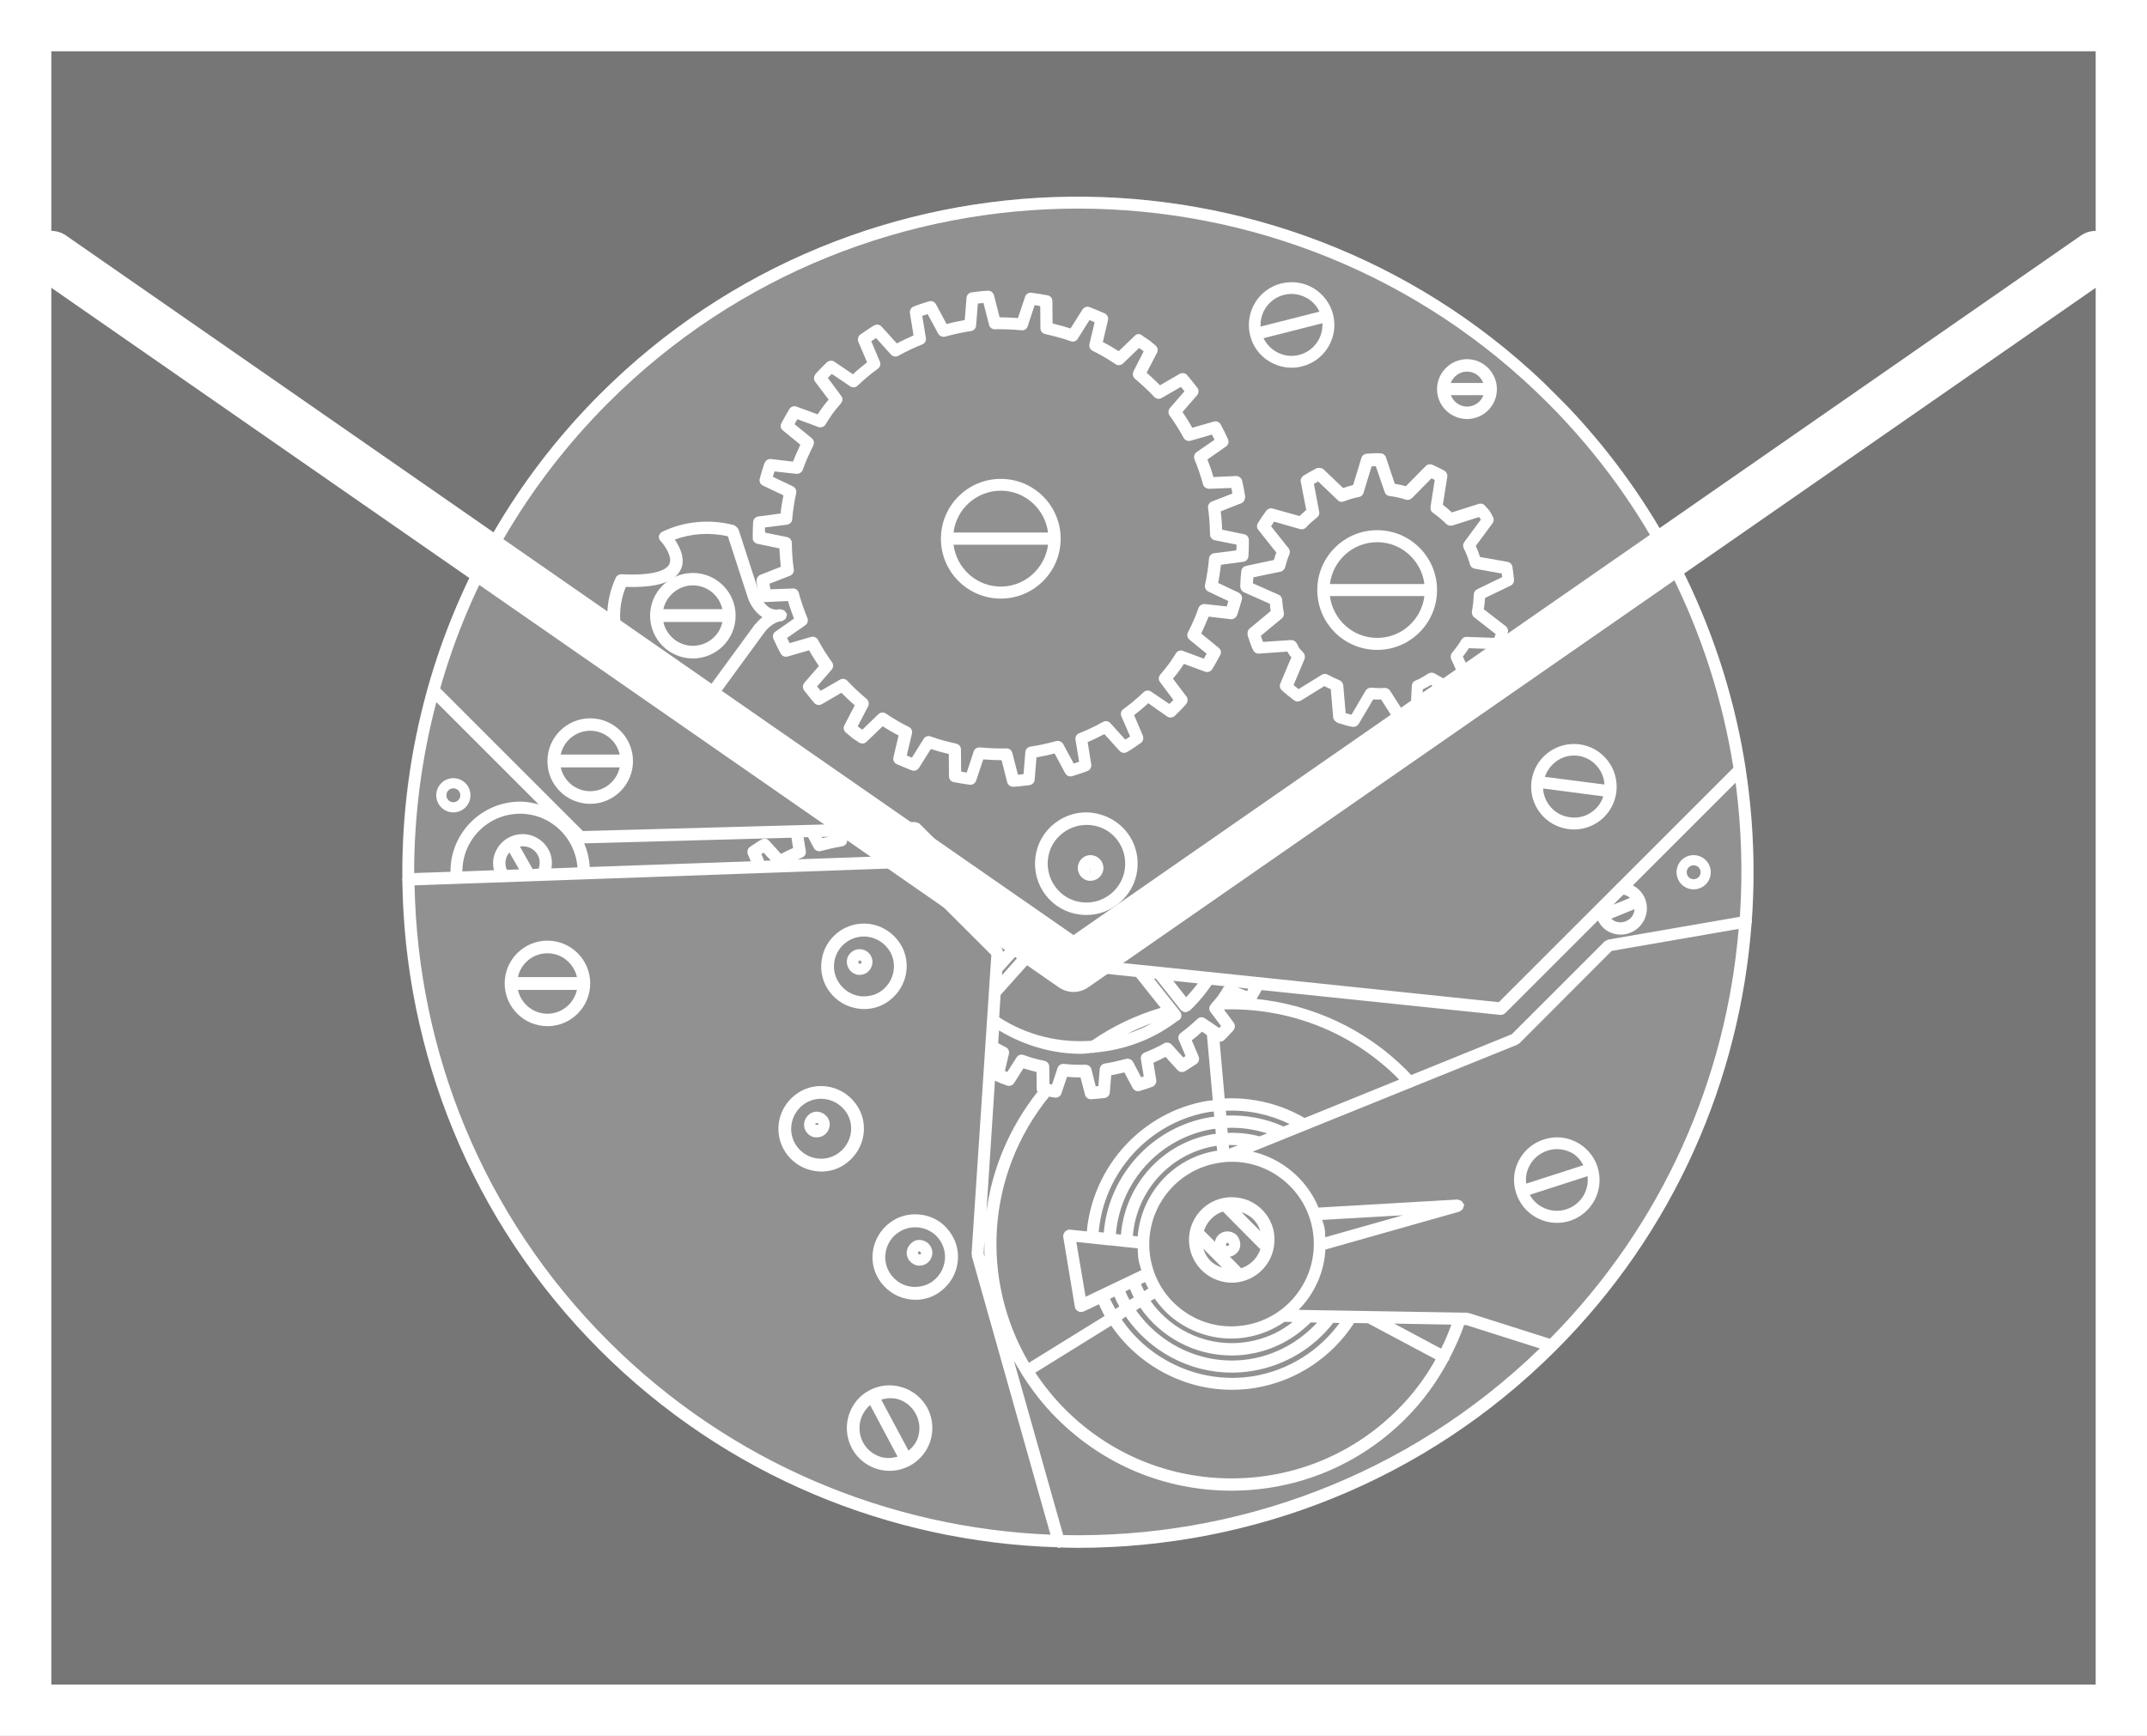 <?xml version="1.0" encoding="UTF-8"?>
<svg width="251px" height="203px" viewBox="0 0 251 203" version="1.1" xmlns="http://www.w3.org/2000/svg" xmlns:xlink="http://www.w3.org/1999/xlink">
    <rect x="0" y="0" width="251" height="203" fill="#333333" stroke="none"/>
    <title>Artboard</title>
    <defs>
        <path d="M29.935,6 L221.419,6 C226.119,6 234.097,6 245.354,6 C245.354,17.851 245.354,25.809 245.354,29.875 L245.354,173.125 C245.354,177.279 245.354,185.238 245.354,197 C234.009,197 226.03,197 221.419,197 L29.935,197 C25.812,197 17.833,197 6,197 C6,185.724 6,177.766 6,173.125 L6,29.875 C6,25.257 6,17.299 6,6 C17.81,6 25.789,6 29.935,6 Z" id="path-1"></path>
    </defs>
    <g id="Artboard" stroke="none" stroke-width="1" fill="none" fill-rule="evenodd">
        <g id="mail" transform="translate(6, 6)" fill-rule="nonzero" stroke="#FFFFFF" stroke-linecap="round" stroke-width="6">
            <path d="M242,-3 L242,194 L-3,194 L-3,-3 L242,-3 Z" id="Path" fill-opacity="0.33" fill="#FFFFFF"></path>
            <polyline id="Path" stroke-linejoin="round" points="239 24 119.5 107 0 24"></polyline>
        </g>
        <mask id="mask-2" fill="white">
            <use xlink:href="#path-1"></use>
        </mask>
        <g id="Path-Copy" fill-rule="nonzero"></g>
        <g id="Group" mask="url(#mask-2)">
            <g transform="translate(47, 23)">
                <circle id="Oval" fill-opacity="0.2" fill="#FFFFFF" cx="79" cy="79" r="79"></circle>
                <g id="three-quarterplate-movement" stroke-width="1" fill="none">
                    <path d="M133.463,21.734 C102.546,-7.69 53.456,-7.242 23.129,23.102 C13.218,33.012 6.514,44.928 2.974,57.576 C2.95,57.647 2.926,57.694 2.926,57.764 C0.944,64.937 -0.024,72.347 0.047,79.754 C0.047,79.802 0,79.826 0,79.897 C0,79.944 0.047,79.968 0.047,80.015 C0.307,99.907 7.977,119.727 23.129,134.875 C37.927,149.67 57.162,157.339 76.585,157.929 C76.656,157.953 76.704,158 76.774,158 C76.845,158 76.892,158 76.962,157.976 C76.986,157.976 76.986,157.953 76.986,157.953 C77.671,157.976 78.33,158 79.015,158 C99.264,158 119.491,150.308 134.902,134.899 C148.803,121.001 156.402,103.187 157.771,84.971 C157.794,84.9 157.842,84.828 157.818,84.735 C157.818,84.711 157.794,84.711 157.794,84.688 C158.22,78.812 157.983,72.913 157.109,67.085 C157.109,67.014 157.086,66.967 157.086,66.897 C154.702,51.489 147.764,36.648 136.293,24.566 L133.463,21.734 Z M24.12,24.092 C39.249,8.967 59.144,1.393 79.016,1.393 C98.888,1.393 118.783,8.967 133.912,24.092 C145.948,36.125 153.17,51.156 155.648,66.777 L142.101,80.321 C142.03,80.368 141.982,80.416 141.958,80.463 L128.223,94.195 L88.668,90.066 L86.308,89.83 L75.924,88.745 L60.512,73.337 C60.441,73.242 60.3,73.218 60.181,73.194 C60.11,73.171 60.063,73.123 59.993,73.123 L21.146,74.185 L4.461,57.503 C7.93,45.281 14.491,33.719 24.12,24.092 L24.12,24.092 Z M156.403,84.214 L140.991,86.88 C140.92,86.904 140.873,86.952 140.803,86.999 C140.732,87.023 140.661,87.023 140.615,87.07 L129.735,97.948 L117.982,102.714 C117.77,102.502 117.58,102.289 117.368,102.077 C112.648,97.358 106.441,94.503 99.903,93.819 C100.115,93.464 100.305,93.134 100.493,92.781 L128.389,95.683 L128.46,95.683 C128.648,95.683 128.814,95.612 128.931,95.495 L128.955,95.495 L139.811,84.641 C140.142,85.278 140.637,85.797 141.298,86.057 C141.676,86.221 142.076,86.292 142.478,86.292 C142.88,86.292 143.256,86.221 143.634,86.057 C145.192,85.419 145.947,83.626 145.31,82.07 C145.027,81.385 144.508,80.866 143.894,80.536 L155.906,68.526 C156.591,73.737 156.757,78.999 156.403,84.214 L156.403,84.214 Z M134.194,133.553 L124.754,130.556 C124.707,130.556 124.683,130.58 124.636,130.556 C124.588,130.556 124.588,130.509 124.541,130.509 L104.81,130.178 C106.652,128.314 107.808,125.813 107.949,123.123 L123.62,118.687 C123.691,118.663 123.715,118.592 123.784,118.568 C123.856,118.521 123.927,118.474 123.996,118.404 C124.044,118.333 124.068,118.239 124.091,118.144 C124.115,118.073 124.162,118.026 124.162,117.956 C124.162,117.932 124.139,117.909 124.139,117.885 C124.139,117.861 124.162,117.838 124.139,117.814 C124.115,117.743 124.044,117.719 124.02,117.649 C123.973,117.578 123.925,117.507 123.856,117.437 C123.784,117.39 123.691,117.366 123.596,117.343 C123.525,117.319 123.478,117.271 123.408,117.271 L107.147,118.216 C105.778,114.912 102.874,112.481 99.453,111.679 L130.37,99.173 C130.417,99.149 130.441,99.102 130.465,99.078 C130.512,99.054 130.559,99.054 130.607,99.031 L141.416,88.2 L156.261,85.629 C154.798,103.139 147.434,120.173 134.194,133.552 L134.194,133.553 Z M12.249,78.716 C12.084,78.315 12.037,77.867 12.154,77.442 C12.225,77.159 12.366,76.899 12.556,76.687 L13.688,78.669 L12.249,78.716 Z M15.27,78.623 L13.783,76.004 C14.066,75.956 14.349,75.956 14.633,76.027 C15.151,76.17 15.601,76.499 15.86,76.972 C16.143,77.467 16.143,78.033 15.979,78.577 L15.27,78.623 Z M17.088,76.287 C16.64,75.485 15.884,74.919 15.011,74.659 C14.114,74.424 13.193,74.541 12.391,74.99 C11.589,75.438 11.023,76.193 10.763,77.066 C10.599,77.633 10.621,78.222 10.74,78.765 L7.057,78.907 C7.057,75.179 10.078,72.159 13.807,72.159 C17.371,72.159 20.25,74.944 20.509,78.436 L17.464,78.554 C17.607,77.773 17.489,76.97 17.088,76.287 L17.088,76.287 Z M21.95,78.387 C21.879,77.419 21.667,76.475 21.289,75.626 L45.527,74.965 L45.716,76.168 C45.22,76.38 44.748,76.616 44.3,76.853 L42.908,75.319 C42.696,75.06 42.318,75.012 42.011,75.177 C41.585,75.413 41.185,75.696 40.689,76.026 C40.405,76.214 40.311,76.569 40.429,76.899 L40.783,77.725 L21.95,78.387 Z M42.34,77.655 L42.01,76.877 C42.104,76.829 42.174,76.758 42.269,76.712 L43.118,77.633 L42.34,77.655 Z M46.777,77.277 C47.084,77.159 47.272,76.829 47.202,76.499 L46.943,74.917 L47.462,74.894 L48.147,76.168 C48.265,76.404 48.525,76.546 48.76,76.546 C48.832,76.546 48.879,76.546 48.949,76.523 C49.846,76.287 50.671,76.097 51.427,75.98 C51.758,75.933 52.017,75.673 52.041,75.343 L52.089,74.777 L56.337,74.658 C56.219,75.012 56.102,75.366 56.03,75.719 C55.959,76.05 56.102,76.38 56.408,76.521 L57.589,77.087 L46.236,77.489 C46.424,77.443 46.589,77.348 46.777,77.277 L46.777,77.277 Z M49.044,74.87 L49.893,74.846 C49.634,74.894 49.398,74.941 49.115,75.011 L49.044,74.87 Z M59.381,76.404 L57.54,75.531 C57.563,75.436 57.611,75.343 57.634,75.224 L59.64,75.46 C59.876,75.484 60.112,75.341 60.254,75.153 L61.387,76.286 C61.151,77.064 60.985,77.843 60.868,78.645 L59.711,77.489 C59.735,77.394 59.759,77.301 59.782,77.182 C59.852,76.877 59.688,76.546 59.381,76.404 L59.381,76.404 Z M62.543,77.443 L71.771,86.669 L70.284,88.32 C70.284,88.249 70.237,88.202 70.213,88.156 C70.189,88.061 70.166,87.968 70.118,87.896 L70.118,87.873 L62.118,79.874 C62.189,79.071 62.355,78.245 62.543,77.443 L62.543,77.443 Z M75.074,89.948 C75.122,89.995 75.217,89.995 75.286,90.043 C75.357,90.09 75.405,90.161 75.498,90.161 L85.812,91.246 L88.691,94.857 C85.812,95.706 83.098,97.004 80.619,98.703 C76.867,98.986 73.068,98.089 69.81,95.966 L69.975,93.347 L73.963,88.887 L75.074,89.948 Z M88.173,91.482 L91.029,95.093 C91.029,95.116 91.052,95.116 91.076,95.116 L91.076,95.14 C91.1,95.164 91.1,95.14 91.124,95.164 C91.242,95.282 91.383,95.352 91.549,95.352 C91.573,95.352 91.573,95.376 91.596,95.376 C91.691,95.376 91.785,95.305 91.88,95.257 C91.927,95.233 91.974,95.233 92.022,95.21 C92.045,95.21 92.069,95.21 92.069,95.186 C92.211,95.044 92.352,94.927 92.495,94.784 C93.297,93.983 94.005,93.11 94.643,92.165 L96.201,92.33 C96.13,92.377 96.058,92.401 96.012,92.472 L95.867,92.733 C95.703,92.992 95.537,93.252 95.349,93.511 C95.16,93.771 94.947,94.006 94.735,94.243 L94.546,94.479 C94.334,94.738 94.311,95.093 94.523,95.352 L95.75,96.979 C95.679,97.051 95.608,97.122 95.538,97.215 L93.863,96.083 C93.58,95.894 93.226,95.918 92.99,96.154 C92.305,96.791 91.667,97.334 91.055,97.781 C90.796,97.97 90.677,98.324 90.819,98.631 L91.598,100.495 C91.503,100.542 91.433,100.614 91.338,100.66 L89.97,99.149 C89.758,98.914 89.38,98.843 89.097,99.007 C88.388,99.409 87.634,99.762 86.808,100.092 C86.501,100.211 86.312,100.54 86.382,100.87 L86.713,102.876 C86.618,102.899 86.501,102.947 86.406,102.971 L85.462,101.177 C85.297,100.894 84.967,100.752 84.66,100.823 C83.763,101.059 82.937,101.248 82.181,101.365 C81.85,101.413 81.591,101.672 81.567,102.003 L81.403,104.008 C81.308,104.008 81.191,104.032 81.096,104.032 L80.601,102.05 C80.529,101.72 80.246,101.531 79.892,101.508 C79.09,101.531 78.264,101.508 77.367,101.413 C77.037,101.389 76.73,101.577 76.635,101.884 L75.998,103.818 C75.903,103.795 75.786,103.795 75.691,103.771 L75.667,101.742 C75.667,101.411 75.431,101.128 75.101,101.057 C74.18,100.869 73.378,100.632 72.67,100.373 C72.363,100.254 72.008,100.373 71.844,100.656 L70.759,102.354 C70.664,102.307 70.57,102.283 70.475,102.236 L70.947,100.254 C71.018,99.924 70.876,99.593 70.569,99.452 C70.262,99.31 69.979,99.145 69.696,98.981 L69.791,97.494 C72.764,99.288 76.069,100.232 79.373,100.232 C79.821,100.232 80.246,100.161 80.695,100.113 C80.743,100.113 80.767,100.137 80.79,100.137 C80.838,100.137 80.885,100.113 80.933,100.09 C84.425,99.806 87.824,98.579 90.751,96.315 C90.775,96.291 90.822,96.315 90.846,96.291 C91.153,96.055 91.2,95.606 90.964,95.299 L87.872,91.406 L88.173,91.482 Z M91.666,93.606 L90.155,91.694 L93.034,92.001 C92.61,92.545 92.163,93.087 91.666,93.606 L91.666,93.606 Z M98.936,92.614 C98.888,92.709 98.841,92.803 98.794,92.898 L97.661,92.472 L98.936,92.614 Z M107.927,121.685 C107.903,121.331 107.927,121 107.856,120.648 C107.809,120.293 107.668,119.987 107.573,119.656 L117.013,119.114 L107.927,121.685 Z M106.464,120.882 C107.337,126.12 103.797,131.099 98.558,131.971 C96.009,132.397 93.46,131.807 91.383,130.32 C90.321,129.566 89.448,128.622 88.787,127.56 C88.15,126.523 87.702,125.343 87.489,124.092 C86.615,118.854 90.155,113.875 95.394,113.003 C95.937,112.908 96.48,112.86 97,112.86 C101.579,112.837 105.686,116.187 106.464,120.882 L106.464,120.882 Z M79.913,128.645 L78.828,122.228 L82.556,122.629 C82.58,122.629 82.604,122.653 82.627,122.653 L82.651,122.653 C82.675,122.653 82.675,122.629 82.698,122.629 L86.003,122.983 C86.027,123.409 86.027,123.856 86.098,124.282 C86.169,124.707 86.31,125.131 86.428,125.533 L79.913,128.645 Z M95.301,111.586 L95.136,111.586 C90.062,112.435 86.405,116.659 86.003,121.591 L85.437,121.519 C85.862,116.281 89.779,111.917 95.041,111.02 C95.113,111.02 95.184,110.996 95.23,110.996 L95.301,111.586 Z M85.105,127.749 C85.247,128.079 85.388,128.41 85.553,128.716 L85.057,129.023 C84.869,128.693 84.703,128.362 84.562,128.008 L85.105,127.749 Z M86.38,127.159 L86.875,126.923 C86.993,127.182 87.111,127.418 87.253,127.678 L86.758,127.984 C86.639,127.701 86.498,127.418 86.38,127.159 L86.38,127.159 Z M94.806,109.628 C88.929,110.619 84.54,115.503 84.043,121.378 L83.453,121.307 C83.972,115.172 88.599,110.075 94.735,109.038 C94.853,109.014 94.97,109.014 95.089,109.014 L95.136,109.604 C95.018,109.604 94.923,109.604 94.806,109.628 L94.806,109.628 Z M94.475,107.645 C87.725,108.777 82.627,114.393 82.037,121.141 L81.447,121.07 C82.061,114.063 87.395,108.211 94.38,107.031 C94.545,107.008 94.734,107.008 94.899,106.984 L94.946,107.574 C94.782,107.621 94.64,107.621 94.475,107.645 L94.475,107.645 Z M83.288,128.621 C83.453,129.023 83.643,129.4 83.855,129.778 L83.383,130.084 C83.171,129.683 82.958,129.282 82.77,128.881 L83.288,128.621 Z M84.609,130.957 C87.395,135.015 92.044,137.517 97,137.517 C97.826,137.517 98.651,137.446 99.478,137.305 C103.231,136.668 106.535,134.686 108.871,131.69 L109.604,131.713 C107.196,134.993 103.632,137.234 99.597,137.919 C93.532,138.934 87.513,136.22 84.138,131.311 L84.609,130.957 Z M99.243,135.912 C93.98,136.809 88.787,134.449 85.814,130.225 L86.31,129.918 C88.717,133.387 92.705,135.511 96.978,135.511 C97.686,135.511 98.417,135.463 99.149,135.322 C101.864,134.875 104.295,133.576 106.23,131.641 L106.984,131.664 C104.93,133.883 102.239,135.393 99.243,135.912 L99.243,135.912 Z M98.888,133.907 C94.428,134.661 90.038,132.703 87.513,129.14 L87.985,128.857 C88.693,129.848 89.519,130.745 90.557,131.476 C92.446,132.82 94.664,133.529 96.952,133.529 C97.566,133.529 98.18,133.481 98.817,133.364 C100.445,133.081 101.91,132.444 103.183,131.571 L104.127,131.594 C102.617,132.798 100.823,133.6 98.888,133.907 L98.888,133.907 Z M96.693,111.326 L96.645,110.901 C97,110.901 97.378,110.901 97.731,110.925 L96.693,111.326 Z M100.257,109.887 C99.029,109.557 97.802,109.439 96.528,109.485 L96.481,108.896 C98.062,108.824 99.619,109.06 101.13,109.533 L100.257,109.887 Z M103.066,108.731 C100.941,107.787 98.652,107.363 96.363,107.456 L96.316,106.89 C98.888,106.772 101.438,107.315 103.774,108.448 L103.066,108.731 Z M105.519,107.739 C102.688,106.088 99.431,105.309 96.174,105.451 L95.584,98.82 C95.772,98.82 95.962,98.772 96.103,98.632 C96.481,98.254 96.835,97.899 97.188,97.499 C97.4,97.24 97.424,96.862 97.235,96.602 L96.079,95.045 C103.654,94.809 111.018,97.687 116.375,103.044 C116.446,103.115 116.518,103.186 116.564,103.256 L105.519,107.739 Z M70.165,90.585 L72.785,87.659 L72.973,87.848 L70.142,91.033 L70.165,90.585 Z M84.775,97.899 C85.719,97.428 86.687,97.003 87.678,96.648 C86.757,97.169 85.789,97.569 84.775,97.899 Z M69.316,103.374 C69.763,103.586 70.236,103.776 70.708,103.94 C71.015,104.059 71.369,103.94 71.557,103.657 L72.642,101.935 C73.114,102.077 73.634,102.218 74.177,102.36 L74.2,104.413 C74.2,104.508 74.248,104.578 74.295,104.673 C70.991,108.873 68.985,113.709 68.324,118.666 L69.316,103.374 Z M68.088,122.109 C68.088,122.746 68.064,123.36 68.112,123.997 L67.993,123.572 L68.088,122.109 Z M75.641,105.237 C75.877,105.285 76.089,105.332 76.326,105.356 C76.68,105.38 76.987,105.191 77.081,104.884 L77.742,102.926 C78.284,102.974 78.803,102.998 79.323,102.998 L79.842,105.003 C79.913,105.31 80.197,105.545 80.527,105.545 L80.575,105.545 C81.07,105.522 81.59,105.451 82.133,105.403 C82.463,105.356 82.723,105.096 82.746,104.766 L82.911,102.737 C83.406,102.642 83.903,102.549 84.445,102.406 L85.413,104.223 C85.578,104.53 85.909,104.671 86.239,104.578 C86.734,104.435 87.231,104.271 87.726,104.083 C88.033,103.964 88.221,103.635 88.174,103.304 L87.843,101.275 C88.338,101.063 88.811,100.828 89.259,100.591 L90.651,102.125 C90.887,102.384 91.241,102.431 91.548,102.267 C91.973,102.007 92.397,101.724 92.87,101.418 C93.153,101.229 93.248,100.875 93.13,100.545 L92.328,98.656 C92.729,98.35 93.13,98.019 93.531,97.641 L94.098,98.043 L94.783,105.664 C94.571,105.688 94.357,105.711 94.169,105.735 C86.546,107.01 80.763,113.38 80.056,121.001 L78.074,120.789 C78.026,120.789 78.003,120.813 77.979,120.813 C77.932,120.813 77.908,120.789 77.884,120.789 C77.813,120.789 77.789,120.86 77.742,120.884 C77.647,120.931 77.577,120.955 77.506,121.026 C77.435,121.097 77.411,121.168 77.388,121.238 C77.364,121.309 77.316,121.333 77.293,121.403 C77.293,121.45 77.316,121.474 77.316,121.498 C77.316,121.521 77.293,121.569 77.293,121.592 L78.662,129.851 C78.662,129.898 78.71,129.898 78.71,129.946 L78.71,130.04 C78.734,130.112 78.805,130.135 78.852,130.183 C78.876,130.23 78.9,130.254 78.947,130.277 C79.065,130.372 79.206,130.42 79.372,130.42 L79.491,130.42 C79.515,130.42 79.515,130.396 79.538,130.396 C79.586,130.396 79.633,130.396 79.68,130.372 L81.474,129.523 C81.686,129.994 81.9,130.443 82.135,130.891 L73.285,136.365 C67.569,126.639 68.278,114.322 75.641,105.237 L75.641,105.237 Z M82.91,132.02 C86.072,136.644 91.359,139.524 97.023,139.524 C97.943,139.524 98.888,139.453 99.831,139.288 C104.551,138.486 108.705,135.725 111.301,131.714 L112.906,131.738 L120.836,135.962 C119.632,138.109 118.169,140.091 116.375,141.861 C111.184,147.051 104.292,149.884 96.976,149.884 C89.66,149.884 82.768,147.029 77.576,141.861 C76.232,140.516 75.052,139.053 74.036,137.519 L82.91,132.02 Z M121.474,134.71 L115.999,131.784 L122.678,131.902 C122.323,132.869 121.947,133.813 121.474,134.71 L121.474,134.71 Z M142.786,81.619 C143.069,81.666 143.328,81.807 143.564,81.997 L141.605,82.799 L142.786,81.619 Z M144.084,83.318 C144.084,83.506 144.037,83.672 143.966,83.86 C143.801,84.262 143.47,84.569 143.069,84.733 C142.667,84.898 142.219,84.898 141.818,84.733 C141.653,84.662 141.511,84.545 141.37,84.426 L144.084,83.318 Z M4.013,59.108 L15.978,71.071 C15.293,70.882 14.586,70.74 13.83,70.74 C9.322,70.74 5.664,74.398 5.664,78.904 L5.664,78.951 L1.416,79.094 C1.417,72.369 2.29,65.645 4.013,59.108 L4.013,59.108 Z M1.465,80.533 L14.871,80.062 L58.721,78.504 L68.894,88.674 L66.581,123.643 C66.581,123.691 66.605,123.715 66.628,123.762 C66.628,123.809 66.605,123.833 66.605,123.88 L75.808,156.466 C57.022,155.687 38.448,148.16 24.122,133.838 C9.372,119.112 1.844,99.883 1.466,80.535 L1.465,80.533 Z M77.294,156.512 L71.536,136.125 C71.819,136.644 72.126,137.14 72.433,137.635 L72.433,137.682 C72.457,137.706 72.457,137.706 72.481,137.73 C73.637,139.547 74.959,141.293 76.563,142.874 C82.016,148.326 89.26,151.321 96.954,151.321 C104.648,151.321 111.917,148.325 117.345,142.874 C119.351,140.869 120.98,138.603 122.301,136.15 C122.349,136.103 122.396,136.079 122.42,136.031 C122.444,135.984 122.42,135.96 122.42,135.913 C123.081,134.638 123.695,133.318 124.166,131.948 L124.402,131.948 L133.017,134.686 C117.58,149.669 97.379,156.959 77.295,156.512 L77.294,156.512 Z" id="Shape" fill="#FFFFFF" fill-rule="nonzero"></path>
                    <path d="M124.512,26 C126.451,26 128,24.425 128,22.512 C128,20.598 126.425,19 124.512,19 C122.598,19 121,20.575 121,22.512 C121,24.449 122.599,26 124.512,26 Z M124.512,24.547 C123.64,24.547 122.913,23.99 122.622,23.214 L126.425,23.214 C126.136,23.99 125.384,24.547 124.512,24.547 L124.512,24.547 Z M124.512,20.453 C125.384,20.453 126.111,21.01 126.402,21.786 L122.599,21.786 C122.914,21.01 123.64,20.453 124.512,20.453 L124.512,20.453 Z" id="Shape" fill="#FFFFFF" fill-rule="nonzero"></path>
                    <path d="M101.43,19.286 C102.212,19.746 103.087,20 103.985,20 C104.4,20 104.813,19.954 105.228,19.84 C107.899,19.172 109.533,16.435 108.841,13.766 C108.519,12.477 107.69,11.395 106.563,10.706 C105.412,10.015 104.077,9.832 102.764,10.154 C100.094,10.822 98.483,13.559 99.151,16.228 C99.473,17.514 100.279,18.619 101.43,19.286 L101.43,19.286 Z M104.883,18.504 C103.179,18.941 101.453,18.068 100.716,16.549 L107.598,14.8 C107.692,16.48 106.586,18.066 104.883,18.504 L104.883,18.504 Z M103.088,11.486 C103.387,11.417 103.687,11.371 103.986,11.371 C104.631,11.371 105.253,11.554 105.828,11.877 C106.45,12.245 106.956,12.797 107.255,13.442 L100.371,15.19 C100.279,13.511 101.383,11.924 103.088,11.486 L103.088,11.486 Z" id="Shape" fill="#FFFFFF" fill-rule="nonzero"></path>
                    <path d="M136.367,73.954 C136.574,73.977 136.803,74 137.012,74 C139.497,74 141.638,72.155 141.96,69.643 C142.306,66.9 140.373,64.386 137.633,64.04 C134.895,63.694 132.386,65.63 132.04,68.374 C131.694,71.095 133.627,73.609 136.367,73.954 L136.367,73.954 Z M136.987,65.355 C137.148,65.355 137.286,65.355 137.447,65.378 C138.414,65.494 139.265,66.001 139.841,66.761 C140.277,67.337 140.532,68.03 140.577,68.743 L133.603,67.844 C134.11,66.393 135.446,65.355 136.987,65.355 L136.987,65.355 Z M133.397,69.205 L140.441,70.128 C140.211,70.82 139.796,71.419 139.221,71.857 C138.462,72.456 137.518,72.71 136.55,72.572 C134.801,72.364 133.49,70.911 133.397,69.205 L133.397,69.205 Z" id="Shape" fill="#FFFFFF" fill-rule="nonzero"></path>
                    <path d="M80.76,72.056 C79.168,71.836 77.6,72.275 76.326,73.255 C75.052,74.234 74.244,75.653 74.047,77.244 C73.852,78.835 74.267,80.401 75.247,81.674 C76.227,82.947 77.648,83.754 79.24,83.951 C79.509,83.975 79.754,84 80,84 C82.963,84 85.561,81.797 85.953,78.763 C86.148,77.172 85.733,75.605 84.753,74.332 C83.773,73.084 82.352,72.276 80.76,72.056 L80.76,72.056 Z M84.508,78.59 C84.19,81.062 81.911,82.824 79.438,82.506 C78.238,82.358 77.16,81.746 76.426,80.769 C75.69,79.814 75.372,78.615 75.519,77.416 C75.667,76.217 76.279,75.139 77.258,74.406 C78.214,73.671 79.414,73.353 80.614,73.5 C81.814,73.648 82.893,74.26 83.627,75.237 C84.362,76.217 84.656,77.391 84.508,78.59 L84.508,78.59 Z" id="Shape" fill="#FFFFFF" fill-rule="nonzero"></path>
                    <path d="M80.677,77.017 C79.87,76.889 79.113,77.501 79.011,78.317 C78.911,79.134 79.491,79.898 80.298,80 L80.5,80 C81.232,80 81.888,79.44 81.988,78.674 C82.091,77.885 81.511,77.119 80.677,77.017 L80.677,77.017 Z M80.4,79.26 L80.476,78.521 C80.476,78.521 80.476,78.495 80.501,78.495 L80.4,79.26 Z" id="Shape" fill="#FFFFFF" fill-rule="nonzero"></path>
                    <path d="M53.361,94.95 C53.587,94.975 53.788,95 54.014,95 C55.117,95 56.171,94.649 57.049,93.946 C58.103,93.119 58.78,91.938 58.956,90.635 C59.131,89.305 58.781,88.001 57.952,86.948 C57.125,85.894 55.944,85.218 54.641,85.041 C51.907,84.69 49.398,86.622 49.046,89.356 C48.67,92.09 50.627,94.598 53.361,94.949 L53.361,94.95 Z M50.526,89.556 C50.777,87.649 52.534,86.294 54.441,86.546 C55.369,86.672 56.196,87.148 56.775,87.876 C57.352,88.604 57.602,89.532 57.478,90.46 C57.352,91.388 56.876,92.216 56.147,92.794 C55.419,93.37 54.491,93.596 53.563,93.496 C51.631,93.218 50.276,91.462 50.526,89.556 L50.526,89.556 Z" id="Shape" fill="#FFFFFF" fill-rule="nonzero"></path>
                    <path d="M53.314,91 L53.512,91 C53.852,91 54.164,90.886 54.419,90.687 C54.731,90.432 54.931,90.09 54.986,89.692 C55.1,88.866 54.503,88.098 53.681,88.014 C52.858,87.9 52.092,88.498 52.008,89.322 C51.924,90.148 52.519,90.887 53.314,91 L53.314,91 Z M53.71,89.551 C53.71,89.665 53.596,89.722 53.484,89.722 L53.541,89.324 C53.655,89.322 53.738,89.436 53.71,89.551 L53.71,89.551 Z M53.541,89.322 L53.512,89.72 C53.398,89.72 53.341,89.606 53.341,89.493 C53.343,89.408 53.427,89.322 53.541,89.322 L53.541,89.322 Z" id="Shape" fill="#FFFFFF" fill-rule="nonzero"></path>
                    <path d="M52.952,105.95 C52.124,104.896 50.943,104.22 49.639,104.044 C48.308,103.869 47.003,104.219 45.949,105.047 C44.894,105.875 44.218,107.054 44.041,108.357 C43.69,111.091 45.623,113.599 48.359,113.95 C48.584,113.975 48.786,114 49.011,114 C50.115,114 51.17,113.649 52.048,112.946 C53.103,112.119 53.78,110.939 53.956,109.636 C54.131,108.307 53.78,107.004 52.952,105.95 L52.952,105.95 Z M51.119,111.768 C50.391,112.344 49.462,112.595 48.534,112.47 C46.626,112.22 45.27,110.463 45.522,108.557 C45.648,107.629 46.124,106.802 46.853,106.224 C47.581,105.648 48.51,105.397 49.439,105.522 C50.367,105.648 51.195,106.123 51.774,106.851 C52.351,107.579 52.602,108.507 52.477,109.435 C52.349,110.364 51.872,111.191 51.119,111.768 L51.119,111.768 Z" id="Shape" fill="#FFFFFF" fill-rule="nonzero"></path>
                    <path d="M48.685,107.014 C48.288,106.957 47.891,107.072 47.58,107.327 C47.268,107.583 47.069,107.924 47.014,108.322 C46.9,109.148 47.496,109.916 48.316,110 L48.514,110 C48.854,110 49.165,109.886 49.42,109.687 C49.731,109.432 49.93,109.09 49.986,108.692 C50.043,108.294 49.929,107.895 49.674,107.583 C49.421,107.272 49.082,107.072 48.685,107.014 L48.685,107.014 Z M48.487,108.522 L48.29,108.494 C48.29,108.408 48.432,108.295 48.516,108.322 L48.487,108.522 Z M48.487,108.522 L48.516,108.324 C48.629,108.324 48.686,108.438 48.686,108.551 L48.487,108.522 Z" id="Shape" fill="#FFFFFF" fill-rule="nonzero"></path>
                    <path d="M60.64,119.044 C59.31,118.869 58.004,119.219 56.951,120.047 C55.897,120.875 55.22,122.054 55.044,123.357 C54.869,124.687 55.219,125.991 56.048,127.044 C56.876,128.097 58.031,128.773 59.36,128.95 C59.585,128.975 59.787,129 60.013,129 C61.116,129 62.171,128.649 63.049,127.946 C64.103,127.119 64.78,125.939 64.956,124.636 C65.131,123.307 64.781,122.002 63.952,120.95 C63.149,119.871 61.97,119.194 60.64,119.044 L60.64,119.044 Z M63.451,124.436 C63.324,125.364 62.848,126.191 62.12,126.769 C61.392,127.346 60.463,127.571 59.535,127.472 C58.607,127.346 57.779,126.87 57.226,126.142 C56.649,125.415 56.398,124.487 56.523,123.559 C56.773,121.653 58.531,120.298 60.438,120.55 C62.347,120.774 63.701,122.53 63.451,124.436 L63.451,124.436 Z" id="Shape" fill="#FFFFFF" fill-rule="nonzero"></path>
                    <path d="M60.685,122.014 C60.26,121.957 59.892,122.072 59.58,122.327 C59.269,122.583 59.07,122.924 59.014,123.322 C58.957,123.721 59.071,124.119 59.326,124.432 C59.58,124.744 59.92,124.944 60.317,125 L60.514,125 C60.854,125 61.165,124.886 61.42,124.687 C61.731,124.432 61.93,124.09 61.986,123.692 C62.101,122.868 61.505,122.129 60.685,122.014 L60.685,122.014 Z M60.457,123.692 C60.344,123.692 60.287,123.578 60.372,123.351 C60.4,123.322 60.457,123.322 60.486,123.322 L60.514,123.322 C60.514,123.322 60.685,123.549 60.685,123.549 C60.685,123.637 60.571,123.721 60.457,123.692 L60.457,123.692 Z" id="Shape" fill="#FFFFFF" fill-rule="nonzero"></path>
                    <path d="M139.766,113.463 C139.766,113.463 139.743,113.463 139.766,113.463 C139.351,112.201 138.478,111.17 137.284,110.55 C136.089,109.931 134.757,109.839 133.47,110.252 C132.205,110.665 131.172,111.537 130.551,112.729 C129.931,113.922 129.838,115.252 130.253,116.537 C130.942,118.647 132.895,120 135.008,120 C135.514,120 136.019,119.931 136.525,119.771 C137.79,119.357 138.823,118.486 139.444,117.294 C140.064,116.101 140.157,114.725 139.766,113.463 L139.766,113.463 Z M131.793,113.35 C132.228,112.501 132.988,111.858 133.907,111.56 C134.275,111.445 134.642,111.377 135.01,111.377 C135.584,111.377 136.136,111.515 136.664,111.768 C137.308,112.089 137.767,112.639 138.112,113.259 L131.425,115.414 C131.332,114.725 131.448,113.991 131.793,113.35 L131.793,113.35 Z M138.226,116.629 C137.79,117.477 137.031,118.12 136.111,118.418 C134.434,118.946 132.665,118.212 131.837,116.721 L138.592,114.543 C138.686,115.276 138.547,115.986 138.226,116.629 L138.226,116.629 Z" id="Shape" fill="#FFFFFF" fill-rule="nonzero"></path>
                    <path d="M70,47 C73.863,47 77,43.863 77,40 C77,36.137 73.863,33 70,33 C66.137,33 63,36.137 63,40 C63,43.863 66.137,47 70,47 Z M70,45.596 C67.144,45.596 64.826,43.441 64.475,40.703 L75.525,40.703 C75.173,43.443 72.832,45.596 70,45.596 L70,45.596 Z M70,34.383 C72.856,34.383 75.174,36.537 75.525,39.275 L64.475,39.275 C64.803,36.536 67.144,34.383 70,34.383 L70,34.383 Z" id="Shape" fill="#FFFFFF" fill-rule="nonzero"></path>
                    <path d="M34,54 C36.758,54 39,51.758 39,49 C39,46.242 36.758,44 34,44 C31.242,44 29,46.242 29,49 C29,51.758 31.242,54 34,54 Z M34,52.521 C32.301,52.521 30.897,51.314 30.552,49.738 L37.448,49.738 C37.128,51.314 35.699,52.521 34,52.521 L34,52.521 Z M34,45.453 C35.699,45.453 37.103,46.659 37.448,48.236 L30.552,48.236 C30.897,46.659 32.325,45.453 34,45.453 L34,45.453 Z" id="Shape" fill="#FFFFFF" fill-rule="nonzero"></path>
                    <path d="M22,71 C24.758,71 27,68.758 27,66 C27,63.242 24.758,61 22,61 C19.242,61 17,63.242 17,66 C16.975,68.758 19.242,71 22,71 Z M22,69.523 C20.301,69.523 18.897,68.316 18.552,66.739 L25.448,66.739 C25.104,68.316 23.699,69.523 22,69.523 L22,69.523 Z M22,62.454 C23.699,62.454 25.103,63.661 25.448,65.237 L18.552,65.237 C18.897,63.661 20.3,62.454 22,62.454 L22,62.454 Z" id="Shape" fill="#FFFFFF" fill-rule="nonzero"></path>
                    <path d="M6,72 C7.109,72 8,71.109 8,70 C8,68.891 7.109,68 6,68 C4.891,68 4,68.891 4,70 C4,71.108 4.892,72 6,72 Z M6,69.188 C6.455,69.188 6.812,69.545 6.812,70 C6.812,70.455 6.455,70.812 6,70.812 C5.545,70.812 5.188,70.455 5.188,70 C5.189,69.545 5.545,69.188 6,69.188 Z" id="Shape" fill="#FFFFFF" fill-rule="nonzero"></path>
                    <path d="M17,87 C14.242,87 12,89.242 12,92 C12,94.758 14.242,97 17,97 C19.758,97 22,94.758 22,92 C21.999,89.242 19.758,87 17,87 Z M17,88.477 C18.699,88.477 20.103,89.684 20.448,91.261 L13.552,91.261 C13.872,89.684 15.3,88.477 17,88.477 L17,88.477 Z M17,95.546 C15.301,95.546 13.897,94.339 13.552,92.763 L20.448,92.763 C20.102,94.339 18.674,95.546 17,95.546 L17,95.546 Z" id="Shape" fill="#FFFFFF" fill-rule="nonzero"></path>
                    <path d="M58.425,139.219 C57.151,138.824 55.804,138.973 54.626,139.589 C52.2,140.895 51.294,143.925 52.593,146.364 C53.499,148.04 55.214,149 57.004,149 C57.788,149 58.597,148.803 59.356,148.409 C60.533,147.768 61.39,146.733 61.782,145.453 C62.175,144.171 62.027,142.817 61.415,141.633 C60.753,140.451 59.698,139.587 58.425,139.219 L58.425,139.219 Z M55.975,147.373 C55.068,147.103 54.332,146.487 53.892,145.674 C53.108,144.171 53.475,142.373 54.725,141.313 L57.936,147.348 C57.272,147.522 56.611,147.57 55.975,147.373 L55.975,147.373 Z M60.336,145.033 C60.14,145.699 59.723,146.216 59.209,146.635 L56.022,140.672 C56.66,140.5 57.322,140.426 57.983,140.623 C58.89,140.894 59.626,141.51 60.066,142.347 C60.508,143.161 60.605,144.122 60.336,145.034 L60.336,145.033 Z" id="Shape" fill="#FFFFFF" fill-rule="nonzero"></path>
                    <path d="M114,53 C117.863,53 121,49.863 121,46 C121,42.137 117.863,39 114,39 C110.137,39 107,42.137 107,46 C107,49.863 110.137,53 114,53 Z M114,51.596 C111.144,51.596 108.826,49.441 108.475,46.703 L119.525,46.703 C119.173,49.465 116.856,51.596 114,51.596 L114,51.596 Z M114,40.405 C116.856,40.405 119.174,42.559 119.525,45.297 L108.475,45.297 C108.827,42.535 111.144,40.405 114,40.405 L114,40.405 Z" id="Shape" fill="#FFFFFF" fill-rule="nonzero"></path>
                    <path d="M41.562,40.595 L44.123,41.131 C44.147,41.9 44.217,42.624 44.286,43.277 L41.863,44.233 C41.56,44.35 41.398,44.769 41.443,45.096 C41.537,45.679 41.653,46.285 41.793,46.868 C41.863,47.195 42.096,47.405 42.492,47.405 L45.124,47.287 C45.31,47.964 45.566,48.64 45.824,49.34 L43.657,50.856 C43.377,51.042 43.284,51.415 43.424,51.718 C43.68,52.301 43.96,52.861 44.263,53.421 C44.425,53.724 44.751,53.863 45.077,53.771 L47.593,53.047 C47.966,53.724 48.361,54.33 48.734,54.89 L47.034,56.848 C46.824,57.105 46.801,57.478 47.01,57.734 C47.407,58.224 47.778,58.738 48.198,59.204 C48.431,59.46 48.781,59.507 49.083,59.344 L51.366,58.016 C51.855,58.505 52.368,58.995 52.927,59.485 L51.715,61.817 C51.553,62.12 51.645,62.47 51.901,62.679 L52.181,62.912 C52.321,63.03 52.484,63.169 52.623,63.286 C52.785,63.403 52.949,63.519 53.111,63.613 L53.414,63.822 C53.694,64.008 54.067,63.985 54.299,63.752 L56.187,61.933 C56.816,62.329 57.445,62.702 58.051,63.005 L57.445,65.57 C57.375,65.896 57.538,66.223 57.841,66.362 C58.424,66.619 59.006,66.852 59.588,67.086 C59.891,67.203 60.241,67.086 60.427,66.806 L61.824,64.591 C62.476,64.801 63.151,64.988 63.92,65.174 L63.944,67.786 C63.944,68.113 64.176,68.416 64.503,68.463 C65.132,68.58 65.737,68.695 66.367,68.766 C66.693,68.813 67.019,68.603 67.111,68.3 L67.95,65.805 C68.694,65.852 69.417,65.899 70.093,65.899 L70.745,68.464 C70.816,68.767 71.095,69 71.421,69 L71.468,69 C72.05,68.977 72.633,68.906 73.355,68.814 C73.682,68.767 73.938,68.511 73.961,68.184 L74.17,65.572 C74.846,65.455 75.521,65.316 76.29,65.106 L77.525,67.415 C77.688,67.718 78.014,67.857 78.34,67.765 C78.946,67.579 79.551,67.392 80.134,67.159 C80.437,67.042 80.622,66.716 80.576,66.39 L80.156,63.778 C80.832,63.498 81.483,63.171 82.112,62.845 L83.882,64.803 C84.115,65.06 84.465,65.107 84.767,64.944 C85.303,64.641 85.815,64.267 86.352,63.895 C86.631,63.709 86.725,63.359 86.608,63.032 L85.584,60.63 C86.119,60.21 86.678,59.767 87.237,59.231 L89.451,60.79 C89.73,60.976 90.103,60.931 90.336,60.72 C90.778,60.277 91.244,59.834 91.663,59.344 C91.872,59.088 91.895,58.715 91.71,58.458 L90.125,56.359 C90.358,56.079 90.59,55.823 90.801,55.52 C91.01,55.24 91.221,54.937 91.407,54.634 L93.876,55.543 C94.179,55.66 94.529,55.543 94.715,55.263 C95.041,54.727 95.344,54.168 95.647,53.608 C95.809,53.305 95.74,52.955 95.461,52.745 L93.434,51.09 C93.761,50.39 94.04,49.738 94.296,49.108 L96.881,49.411 C97.208,49.458 97.534,49.202 97.65,48.875 C97.835,48.292 98.023,47.709 98.185,47.103 C98.255,46.776 98.115,46.45 97.812,46.31 L95.413,45.168 C95.553,44.491 95.645,43.769 95.739,43.045 L98.348,42.695 C98.674,42.648 98.93,42.392 98.953,42.042 C99,41.412 99,40.782 99,40.152 C99,39.826 98.767,39.523 98.441,39.476 L95.879,38.94 C95.856,38.171 95.786,37.447 95.717,36.794 L98.14,35.837 C98.442,35.72 98.605,35.301 98.559,34.975 C98.466,34.392 98.35,33.785 98.21,33.202 C98.14,32.876 97.79,32.643 97.51,32.666 L94.855,32.783 C94.669,32.106 94.435,31.431 94.156,30.731 L96.322,29.215 C96.602,29.029 96.695,28.655 96.555,28.352 C96.299,27.769 96.02,27.21 95.717,26.65 C95.554,26.347 95.228,26.208 94.902,26.3 L92.387,27.023 C92.014,26.347 91.619,25.74 91.245,25.181 L92.946,23.222 C93.155,22.966 93.178,22.593 92.969,22.336 C92.573,21.847 92.201,21.333 91.781,20.867 C91.572,20.611 91.199,20.564 90.896,20.726 L88.613,22.055 C88.125,21.566 87.611,21.075 87.052,20.586 L88.264,18.254 C88.426,17.951 88.334,17.601 88.078,17.391 L87.798,17.158 C87.658,17.018 87.496,16.902 87.333,16.785 C87.171,16.668 87.007,16.552 86.844,16.458 L86.542,16.249 C86.283,15.993 85.91,16.017 85.677,16.25 L83.79,18.069 C83.161,17.672 82.532,17.3 81.926,16.997 L82.532,14.432 C82.602,14.105 82.438,13.779 82.135,13.639 C81.553,13.383 80.971,13.15 80.388,12.916 C80.086,12.799 79.736,12.916 79.55,13.196 L78.153,15.41 C77.5,15.201 76.826,15.014 76.056,14.827 L76.033,12.216 C76.033,11.889 75.8,11.586 75.474,11.539 C74.845,11.422 74.216,11.306 73.587,11.236 C73.237,11.189 72.934,11.399 72.842,11.702 L72.004,14.196 C71.281,14.15 70.56,14.103 69.86,14.103 L69.208,11.538 C69.114,11.211 68.835,10.978 68.485,11.002 C67.879,11.025 67.274,11.095 66.598,11.188 C66.272,11.235 66.015,11.491 65.992,11.818 L65.783,14.429 C65.107,14.546 64.432,14.686 63.663,14.895 L62.428,12.587 C62.266,12.283 61.916,12.144 61.613,12.237 C61.007,12.423 60.402,12.61 59.819,12.843 C59.517,12.96 59.331,13.285 59.378,13.612 L59.797,16.224 C59.122,16.527 58.47,16.83 57.841,17.157 L56.071,15.198 C55.838,14.942 55.489,14.895 55.186,15.058 C54.674,15.361 54.184,15.711 53.601,16.107 C53.322,16.293 53.228,16.643 53.345,16.969 L54.37,19.372 C53.834,19.792 53.275,20.234 52.716,20.771 L50.549,19.301 C50.27,19.115 49.897,19.161 49.664,19.372 C49.222,19.814 48.756,20.258 48.337,20.747 C48.128,21.003 48.105,21.377 48.29,21.633 L49.875,23.732 C49.642,24.012 49.41,24.268 49.199,24.572 C48.99,24.875 48.779,25.155 48.593,25.458 L46.124,24.548 C45.821,24.431 45.471,24.548 45.285,24.828 C44.959,25.364 44.656,25.924 44.353,26.483 C44.191,26.787 44.26,27.137 44.539,27.346 L46.566,29.001 C46.239,29.701 45.96,30.353 45.704,30.983 L43.119,30.68 C42.792,30.633 42.466,30.89 42.35,31.216 C42.165,31.799 41.977,32.382 41.815,32.989 C41.745,33.315 41.885,33.642 42.188,33.781 L44.587,34.924 C44.447,35.624 44.331,36.323 44.261,37.046 L41.652,37.396 C41.326,37.443 41.07,37.699 41.047,38.049 C41,38.679 41,39.309 41,39.961 C41.003,40.245 41.235,40.526 41.562,40.595 L41.562,40.595 Z M42.423,38.683 L45.009,38.357 C45.335,38.31 45.591,38.053 45.614,37.727 C45.708,36.631 45.87,35.628 46.08,34.671 C46.15,34.345 45.986,34.018 45.706,33.879 L43.354,32.76 C43.424,32.55 43.471,32.339 43.54,32.13 L46.102,32.41 C46.428,32.433 46.731,32.247 46.846,31.944 C47.149,31.057 47.569,30.124 48.081,29.099 C48.222,28.796 48.151,28.446 47.895,28.236 L45.892,26.604 C46.009,26.418 46.102,26.207 46.219,26.021 L48.665,26.931 C48.968,27.048 49.317,26.931 49.503,26.651 L49.689,26.348 C49.898,26.021 50.109,25.695 50.341,25.368 C50.574,25.041 50.83,24.738 51.086,24.435 L51.319,24.155 C51.528,23.899 51.552,23.549 51.342,23.293 L49.781,21.193 C49.944,21.031 50.084,20.867 50.247,20.728 L52.39,22.173 C52.669,22.359 53.019,22.336 53.252,22.103 C54.09,21.311 54.882,20.657 55.628,20.121 C55.884,19.935 56.001,19.585 55.86,19.282 L54.858,16.903 C55.044,16.786 55.231,16.647 55.417,16.53 L57.164,18.465 C57.373,18.698 57.746,18.768 58.026,18.605 C58.887,18.116 59.796,17.696 60.82,17.277 C61.123,17.159 61.309,16.834 61.24,16.507 L60.82,13.943 C61.029,13.872 61.24,13.802 61.449,13.733 L62.684,16.018 C62.847,16.298 63.173,16.438 63.476,16.368 C64.593,16.065 65.572,15.856 66.504,15.715 C66.83,15.668 67.086,15.412 67.11,15.085 L67.319,12.497 C67.528,12.473 67.761,12.45 67.972,12.427 L68.624,14.968 C68.694,15.295 68.997,15.528 69.323,15.504 C70.302,15.481 71.35,15.528 72.421,15.621 C72.747,15.668 73.05,15.459 73.143,15.155 L73.958,12.683 C74.168,12.706 74.4,12.753 74.611,12.8 L74.634,15.388 C74.634,15.715 74.867,15.995 75.193,16.065 C76.311,16.321 77.29,16.578 78.175,16.904 C78.478,17.021 78.827,16.904 78.99,16.625 L80.364,14.433 C80.573,14.503 80.783,14.596 80.969,14.69 L80.364,17.231 C80.293,17.558 80.434,17.884 80.737,18.024 C81.622,18.466 82.484,18.957 83.415,19.586 C83.695,19.772 84.045,19.727 84.277,19.516 L86.164,17.697 C86.258,17.767 86.35,17.814 86.444,17.883 C86.538,17.953 86.63,18.024 86.7,18.092 L85.512,20.424 C85.372,20.704 85.442,21.078 85.674,21.287 C86.536,22.011 87.281,22.71 87.933,23.41 C88.166,23.643 88.516,23.713 88.795,23.55 L91.054,22.244 C91.195,22.406 91.334,22.594 91.474,22.756 L89.774,24.715 C89.565,24.971 89.541,25.321 89.727,25.578 C90.286,26.347 90.822,27.186 91.381,28.213 C91.543,28.493 91.869,28.633 92.195,28.539 L94.687,27.816 C94.781,28.002 94.873,28.213 94.99,28.422 L92.897,29.868 C92.641,30.054 92.524,30.404 92.641,30.707 C93.061,31.733 93.386,32.689 93.643,33.646 C93.737,33.949 93.993,34.135 94.343,34.159 L96.951,34.065 C96.998,34.274 97.045,34.485 97.068,34.718 L94.669,35.651 C94.366,35.768 94.18,36.094 94.227,36.397 C94.367,37.33 94.436,38.332 94.46,39.498 C94.46,39.824 94.692,40.104 95.019,40.175 L97.557,40.687 C97.557,40.92 97.557,41.13 97.534,41.364 L94.948,41.691 C94.622,41.737 94.366,41.994 94.343,42.32 C94.249,43.393 94.087,44.419 93.877,45.376 C93.807,45.703 93.971,46.029 94.25,46.168 L96.603,47.288 C96.533,47.497 96.486,47.708 96.417,47.917 L93.855,47.638 C93.529,47.614 93.226,47.8 93.111,48.103 C92.808,48.99 92.411,49.923 91.876,50.948 C91.735,51.251 91.806,51.601 92.062,51.811 L94.065,53.443 C93.948,53.629 93.855,53.84 93.738,54.026 L91.292,53.116 C90.989,52.999 90.64,53.116 90.477,53.396 L90.268,53.722 C90.059,54.049 89.848,54.376 89.615,54.679 C89.383,55.006 89.127,55.309 88.871,55.612 L88.638,55.892 C88.429,56.148 88.405,56.498 88.615,56.755 L90.176,58.854 C90.013,59.016 89.873,59.18 89.71,59.319 L87.567,57.874 C87.288,57.688 86.938,57.711 86.705,57.944 C85.867,58.736 85.075,59.39 84.329,59.926 C84.073,60.112 83.956,60.462 84.097,60.765 L85.118,63.122 C84.932,63.239 84.745,63.378 84.559,63.495 L82.812,61.56 C82.603,61.327 82.23,61.257 81.951,61.42 C81.089,61.909 80.157,62.353 79.156,62.748 C78.853,62.866 78.667,63.191 78.736,63.517 L79.156,66.082 C78.947,66.153 78.736,66.223 78.527,66.292 L77.292,64.007 C77.13,63.727 76.804,63.586 76.501,63.657 C75.383,63.96 74.404,64.169 73.472,64.31 C73.146,64.357 72.89,64.613 72.867,64.94 L72.657,67.528 C72.448,67.552 72.215,67.575 72.005,67.598 L71.352,65.057 C71.282,64.754 71.003,64.521 70.677,64.521 L70.653,64.521 C69.674,64.544 68.627,64.497 67.556,64.404 C67.253,64.38 66.927,64.566 66.833,64.869 L66.018,67.342 C65.809,67.319 65.576,67.272 65.366,67.225 L65.342,64.637 C65.342,64.31 65.11,64.03 64.783,63.96 C63.642,63.704 62.687,63.447 61.802,63.121 C61.499,63.003 61.149,63.121 60.987,63.4 L59.613,65.592 C59.404,65.521 59.193,65.429 59.007,65.335 L59.613,62.794 C59.683,62.467 59.543,62.141 59.24,62.001 C58.378,61.581 57.493,61.068 56.561,60.439 C56.282,60.252 55.932,60.298 55.699,60.509 L53.812,62.328 C53.718,62.258 53.626,62.211 53.532,62.142 C53.439,62.072 53.37,62.001 53.276,61.932 L54.488,59.6 C54.628,59.321 54.558,58.947 54.325,58.738 C53.464,58.014 52.741,57.339 52.066,56.615 C51.857,56.382 51.484,56.312 51.205,56.475 L48.946,57.781 C48.805,57.619 48.666,57.431 48.526,57.269 L50.226,55.31 C50.435,55.054 50.459,54.704 50.273,54.447 C49.714,53.678 49.178,52.839 48.619,51.812 C48.457,51.532 48.131,51.392 47.804,51.485 L45.313,52.209 C45.219,52.023 45.127,51.812 45.01,51.603 L47.153,50.11 C47.409,49.924 47.526,49.574 47.386,49.271 C46.989,48.291 46.641,47.289 46.384,46.332 C46.29,46.006 46.034,45.796 45.684,45.82 L43.076,45.913 C43.029,45.704 42.982,45.493 42.959,45.26 L45.358,44.327 C45.661,44.21 45.847,43.884 45.8,43.581 C45.66,42.672 45.591,41.646 45.567,40.48 C45.567,40.154 45.335,39.874 45.009,39.804 L42.47,39.291 C42.423,39.126 42.423,38.893 42.423,38.683 L42.423,38.683 Z" id="Shape" fill="#FFFFFF" fill-rule="nonzero"></path>
                    <path d="M106.837,31.8 C106.344,32.059 105.85,32.342 105.38,32.625 C105.145,32.79 105.004,33.073 105.074,33.357 L105.709,36.637 C105.451,36.872 105.169,37.108 104.91,37.345 L101.808,36.472 C101.526,36.377 101.22,36.496 101.033,36.731 C100.68,37.203 100.351,37.699 100.045,38.194 C99.903,38.453 99.927,38.76 100.116,38.972 L102.208,41.614 C102.114,41.874 102.021,42.157 101.926,42.487 L98.682,43.172 C98.4,43.243 98.165,43.455 98.118,43.761 C98.047,44.304 98.024,44.846 98,45.389 L98,45.577 C98,45.86 98.164,46.143 98.424,46.261 L101.456,47.606 C101.48,47.889 101.504,48.172 101.551,48.455 L99.059,50.531 C98.824,50.719 98.8,51.168 98.895,51.427 C99.082,51.97 99.247,52.512 99.506,53.032 C99.624,53.291 99.906,53.457 100.188,53.434 L103.503,53.198 C103.574,53.316 103.644,53.434 103.714,53.552 C103.785,53.671 103.878,53.764 103.972,53.859 L102.679,56.926 C102.561,57.186 102.632,57.516 102.843,57.704 C103.267,58.106 103.713,58.459 104.277,58.884 C104.512,59.072 104.817,59.072 105.076,58.931 L107.826,57.233 C108.061,57.375 108.32,57.469 108.578,57.587 L108.86,60.914 C108.884,61.197 109.236,61.504 109.519,61.575 C110.035,61.739 110.576,61.905 111.118,62 L111.236,62 C111.47,62 111.705,61.882 111.847,61.646 L113.539,58.792 C113.868,58.815 114.174,58.815 114.456,58.792 L116.266,61.622 C116.43,61.858 116.712,61.976 116.996,61.929 C117.56,61.81 118.124,61.646 118.688,61.481 C118.97,61.386 119.181,61.127 119.181,60.844 L119.345,57.612 C119.674,57.448 119.98,57.282 120.285,57.093 L123.177,58.744 C123.435,58.886 123.741,58.863 123.975,58.673 C124.421,58.319 124.845,57.941 125.245,57.565 C125.456,57.353 125.527,57.046 125.387,56.763 L124.024,53.79 C124.306,53.436 124.517,53.106 124.73,52.799 L128.021,52.918 C128.279,52.894 128.585,52.753 128.703,52.492 C128.914,51.997 129.103,51.501 129.267,51.006 C129.362,50.723 129.267,50.416 129.032,50.228 L126.47,48.247 C126.541,47.821 126.589,47.374 126.612,46.925 L129.598,45.486 C129.856,45.367 130.021,45.084 129.998,44.801 C129.951,44.283 129.903,43.786 129.81,43.268 C129.763,42.985 129.528,42.749 129.246,42.702 L126.026,42.135 C125.884,41.688 125.72,41.239 125.533,40.837 L127.483,38.195 C127.647,37.96 127.671,37.629 127.507,37.393 C127.46,37.322 127.412,37.251 127.389,37.158 C127.318,37.016 127.225,36.875 127.13,36.733 C127.036,36.59 126.919,36.473 126.801,36.355 C126.73,36.284 126.683,36.236 126.637,36.167 C126.449,35.931 126.144,35.836 125.862,35.931 L122.736,36.922 C122.407,36.615 122.054,36.309 121.679,36.026 L122.195,32.77 C122.243,32.487 122.101,32.18 121.843,32.038 C121.397,31.779 120.926,31.567 120.456,31.353 C120.198,31.235 119.868,31.306 119.681,31.496 L117.354,33.855 C116.908,33.736 116.484,33.643 116.06,33.572 L115.027,30.481 C114.932,30.198 114.674,30.009 114.368,30.009 C113.828,29.986 113.311,30.009 112.769,30.057 C112.487,30.08 112.229,30.269 112.158,30.552 L111.194,33.713 C110.817,33.807 110.442,33.925 110.018,34.067 L107.668,31.826 C107.425,31.705 107.097,31.659 106.837,31.8 L106.837,31.8 Z M110.081,35.645 C110.763,35.386 111.328,35.22 111.868,35.126 C112.126,35.079 112.338,34.891 112.408,34.631 L113.349,31.54 C113.513,31.54 113.678,31.517 113.842,31.517 L114.876,34.537 C114.97,34.796 115.182,34.984 115.464,35.008 C116.075,35.079 116.71,35.22 117.368,35.433 C117.627,35.504 117.885,35.433 118.074,35.245 L120.354,32.933 C120.495,33.004 120.612,33.052 120.73,33.121 L120.237,36.282 C120.19,36.542 120.308,36.825 120.519,36.967 C121.083,37.368 121.6,37.792 122.071,38.265 C122.258,38.453 122.54,38.524 122.8,38.453 L125.903,37.462 C125.95,37.509 125.997,37.557 126.021,37.604 C126.068,37.651 126.091,37.723 126.115,37.769 L124.188,40.387 C124.024,40.599 124.001,40.882 124.117,41.119 C124.423,41.709 124.658,42.322 124.847,43.007 C124.917,43.266 125.129,43.455 125.411,43.502 L128.56,44.068 C128.584,44.21 128.607,44.351 128.607,44.493 L125.693,45.908 C125.458,46.027 125.293,46.263 125.293,46.522 C125.269,47.23 125.198,47.866 125.081,48.48 C125.034,48.739 125.129,49.022 125.34,49.188 L127.854,51.145 C127.807,51.288 127.736,51.452 127.691,51.593 L124.47,51.475 C124.188,51.475 123.977,51.593 123.835,51.829 C123.577,52.3 123.224,52.773 122.754,53.339 C122.59,53.551 122.543,53.834 122.66,54.093 L123.977,56.995 C123.835,57.113 123.695,57.254 123.553,57.372 L120.709,55.745 C120.498,55.627 120.216,55.627 119.98,55.769 C119.487,56.076 118.992,56.383 118.475,56.594 C118.217,56.689 118.052,56.949 118.052,57.208 L117.888,60.369 C117.677,60.44 117.488,60.487 117.276,60.533 L115.513,57.773 C115.372,57.561 115.137,57.442 114.879,57.442 C114.362,57.49 113.821,57.466 113.303,57.419 C113.021,57.419 112.786,57.537 112.645,57.773 L111,60.579 C110.788,60.532 110.576,60.461 110.318,60.391 L110.036,57.136 C110.012,56.876 109.824,56.64 109.59,56.546 C109.144,56.357 108.696,56.144 108.25,55.909 C108.015,55.766 107.733,55.766 107.521,55.909 L104.817,57.583 C104.63,57.441 104.417,57.276 104.23,57.112 L105.499,54.092 C105.594,53.856 105.57,53.573 105.405,53.36 C105.334,53.265 105.241,53.172 105.147,53.077 C105.076,52.982 104.983,52.912 104.912,52.817 C104.841,52.723 104.794,52.629 104.748,52.511 C104.701,52.392 104.63,52.275 104.56,52.18 C104.419,51.968 104.184,51.826 103.925,51.85 L100.658,52.062 C100.563,51.85 100.494,51.614 100.399,51.354 L102.844,49.325 C103.056,49.16 103.15,48.877 103.079,48.64 C102.985,48.145 102.938,47.649 102.892,47.13 C102.868,46.871 102.704,46.635 102.468,46.54 L99.482,45.219 C99.482,44.983 99.506,44.747 99.53,44.51 L102.703,43.85 C102.961,43.802 103.172,43.59 103.243,43.331 C103.385,42.812 103.525,42.316 103.736,41.821 C103.831,41.585 103.807,41.302 103.642,41.113 L101.597,38.541 C101.715,38.353 101.832,38.187 101.95,37.999 L104.983,38.872 C105.241,38.943 105.523,38.872 105.712,38.66 C106.088,38.235 106.534,37.858 106.982,37.504 C107.193,37.339 107.287,37.079 107.217,36.819 L106.605,33.587 C106.769,33.493 106.935,33.399 107.099,33.304 L109.402,35.499 C109.541,35.669 109.823,35.74 110.081,35.645 L110.081,35.645 Z" id="Shape" fill="#FFFFFF" fill-rule="nonzero"></path>
                    <path d="M97.674,117.047 C94.908,116.671 92.419,118.601 92.042,121.334 C91.69,124.066 93.601,126.573 96.341,126.95 C96.567,126.975 96.794,127 96.994,127 C99.458,127 101.62,125.17 101.947,122.663 C102.35,119.931 100.414,117.398 97.674,117.047 L97.674,117.047 Z M100.339,120.982 L98.127,118.751 C98.78,118.976 99.359,119.327 99.786,119.878 C100.063,120.206 100.213,120.582 100.339,120.982 L100.339,120.982 Z M93.676,123.014 L95.889,125.245 C95.235,125.02 94.657,124.694 94.229,124.118 C93.978,123.79 93.801,123.415 93.676,123.014 L93.676,123.014 Z M98.051,125.319 C98.026,125.294 98.051,125.244 98.026,125.219 L93.778,120.957 C93.778,120.957 93.752,120.957 93.752,120.932 C94.104,119.853 94.934,119.001 95.99,118.675 C96.015,118.701 95.99,118.726 96.015,118.726 L100.263,123.013 C100.289,123.038 100.314,123.038 100.365,123.038 C99.987,124.167 99.133,124.994 98.051,125.32 L98.051,125.319 Z" id="Shape" fill="#FFFFFF" fill-rule="nonzero"></path>
                    <path d="M95.402,121.47 C94.839,122.066 94.867,123.034 95.487,123.602 C95.769,123.857 96.135,124 96.502,124 L96.559,124 C96.953,123.971 97.32,123.802 97.602,123.516 C97.883,123.232 98.025,122.834 97.996,122.436 C97.968,122.038 97.8,121.668 97.517,121.384 C96.897,120.845 95.967,120.873 95.402,121.47 L95.402,121.47 Z M96.362,122.664 C96.305,122.607 96.277,122.466 96.475,122.323 C96.532,122.323 96.56,122.352 96.617,122.38 C96.702,122.466 96.702,122.579 96.617,122.664 C96.587,122.72 96.417,122.72 96.362,122.664 Z" id="Shape" fill="#FFFFFF" fill-rule="nonzero"></path>
                    <path d="M35.383,60 C35.383,60 35.408,60 35.383,60 C35.408,60 35.408,60 35.383,60 C35.578,60 35.725,59.931 35.846,59.816 C35.871,59.793 35.895,59.77 35.92,59.747 C35.944,59.724 35.969,59.724 35.993,59.677 L42.437,50.857 C42.437,50.857 43.291,49.729 44.365,49.637 L44.439,49.637 C44.537,49.613 44.561,49.544 44.634,49.498 C44.707,49.452 44.804,49.428 44.853,49.359 C44.902,49.29 44.902,49.198 44.926,49.106 C44.951,49.036 45,48.967 45,48.876 C45,48.853 44.975,48.853 44.975,48.83 L44.975,48.783 C44.951,48.691 44.877,48.644 44.828,48.576 C44.779,48.507 44.755,48.438 44.681,48.393 C44.608,48.323 44.511,48.323 44.388,48.3 C44.315,48.277 44.241,48.231 44.169,48.231 C44.145,48.231 44.12,48.231 44.096,48.254 C42.558,48.576 41.85,46.619 41.825,46.573 L39.336,38.904 C39.336,38.881 39.287,38.881 39.287,38.835 C39.238,38.742 39.188,38.696 39.116,38.628 C39.043,38.559 38.994,38.512 38.897,38.467 C38.873,38.467 38.873,38.421 38.848,38.421 C36.016,37.662 33.039,37.938 30.428,39.181 C30.234,39.273 30.087,39.457 30.038,39.664 C29.989,39.871 30.062,40.101 30.208,40.24 C30.623,40.677 31.696,42.128 31.233,43.003 C30.965,43.509 29.89,44.361 25.693,44.154 C25.375,44.131 25.107,44.315 24.985,44.569 C23.056,48.738 24.008,53.505 27.425,56.706 C29.574,58.78 32.381,59.932 35.383,60 L35.383,60 Z M26.157,45.63 C29.72,45.745 31.819,45.1 32.552,43.672 C33.211,42.405 32.478,40.977 31.893,40.102 C33.846,39.366 36.017,39.25 38.092,39.71 L40.459,46.988 C40.679,47.633 41.24,48.576 42.12,49.175 C41.583,49.612 41.266,50.05 41.217,50.073 L35.017,58.549 C32.552,58.41 30.209,57.444 28.452,55.786 C25.621,53.114 24.742,49.153 26.157,45.63 L26.157,45.63 Z" id="Shape" fill="#FFFFFF" fill-rule="nonzero"></path>
                    <path d="M151,81 C152.109,81 153,80.109 153,79 C153,77.891 152.109,77 151,77 C149.891,77 149,77.891 149,79 C149,80.108 149.891,81 151,81 Z M151,78.188 C151.455,78.188 151.812,78.545 151.812,79 C151.812,79.455 151.455,79.812 151,79.812 C150.545,79.812 150.188,79.455 150.188,79 C150.188,78.545 150.544,78.188 151,78.188 Z" id="Shape" fill="#FFFFFF" fill-rule="nonzero"></path>
                </g>
            </g>
        </g>
    </g>
</svg>
